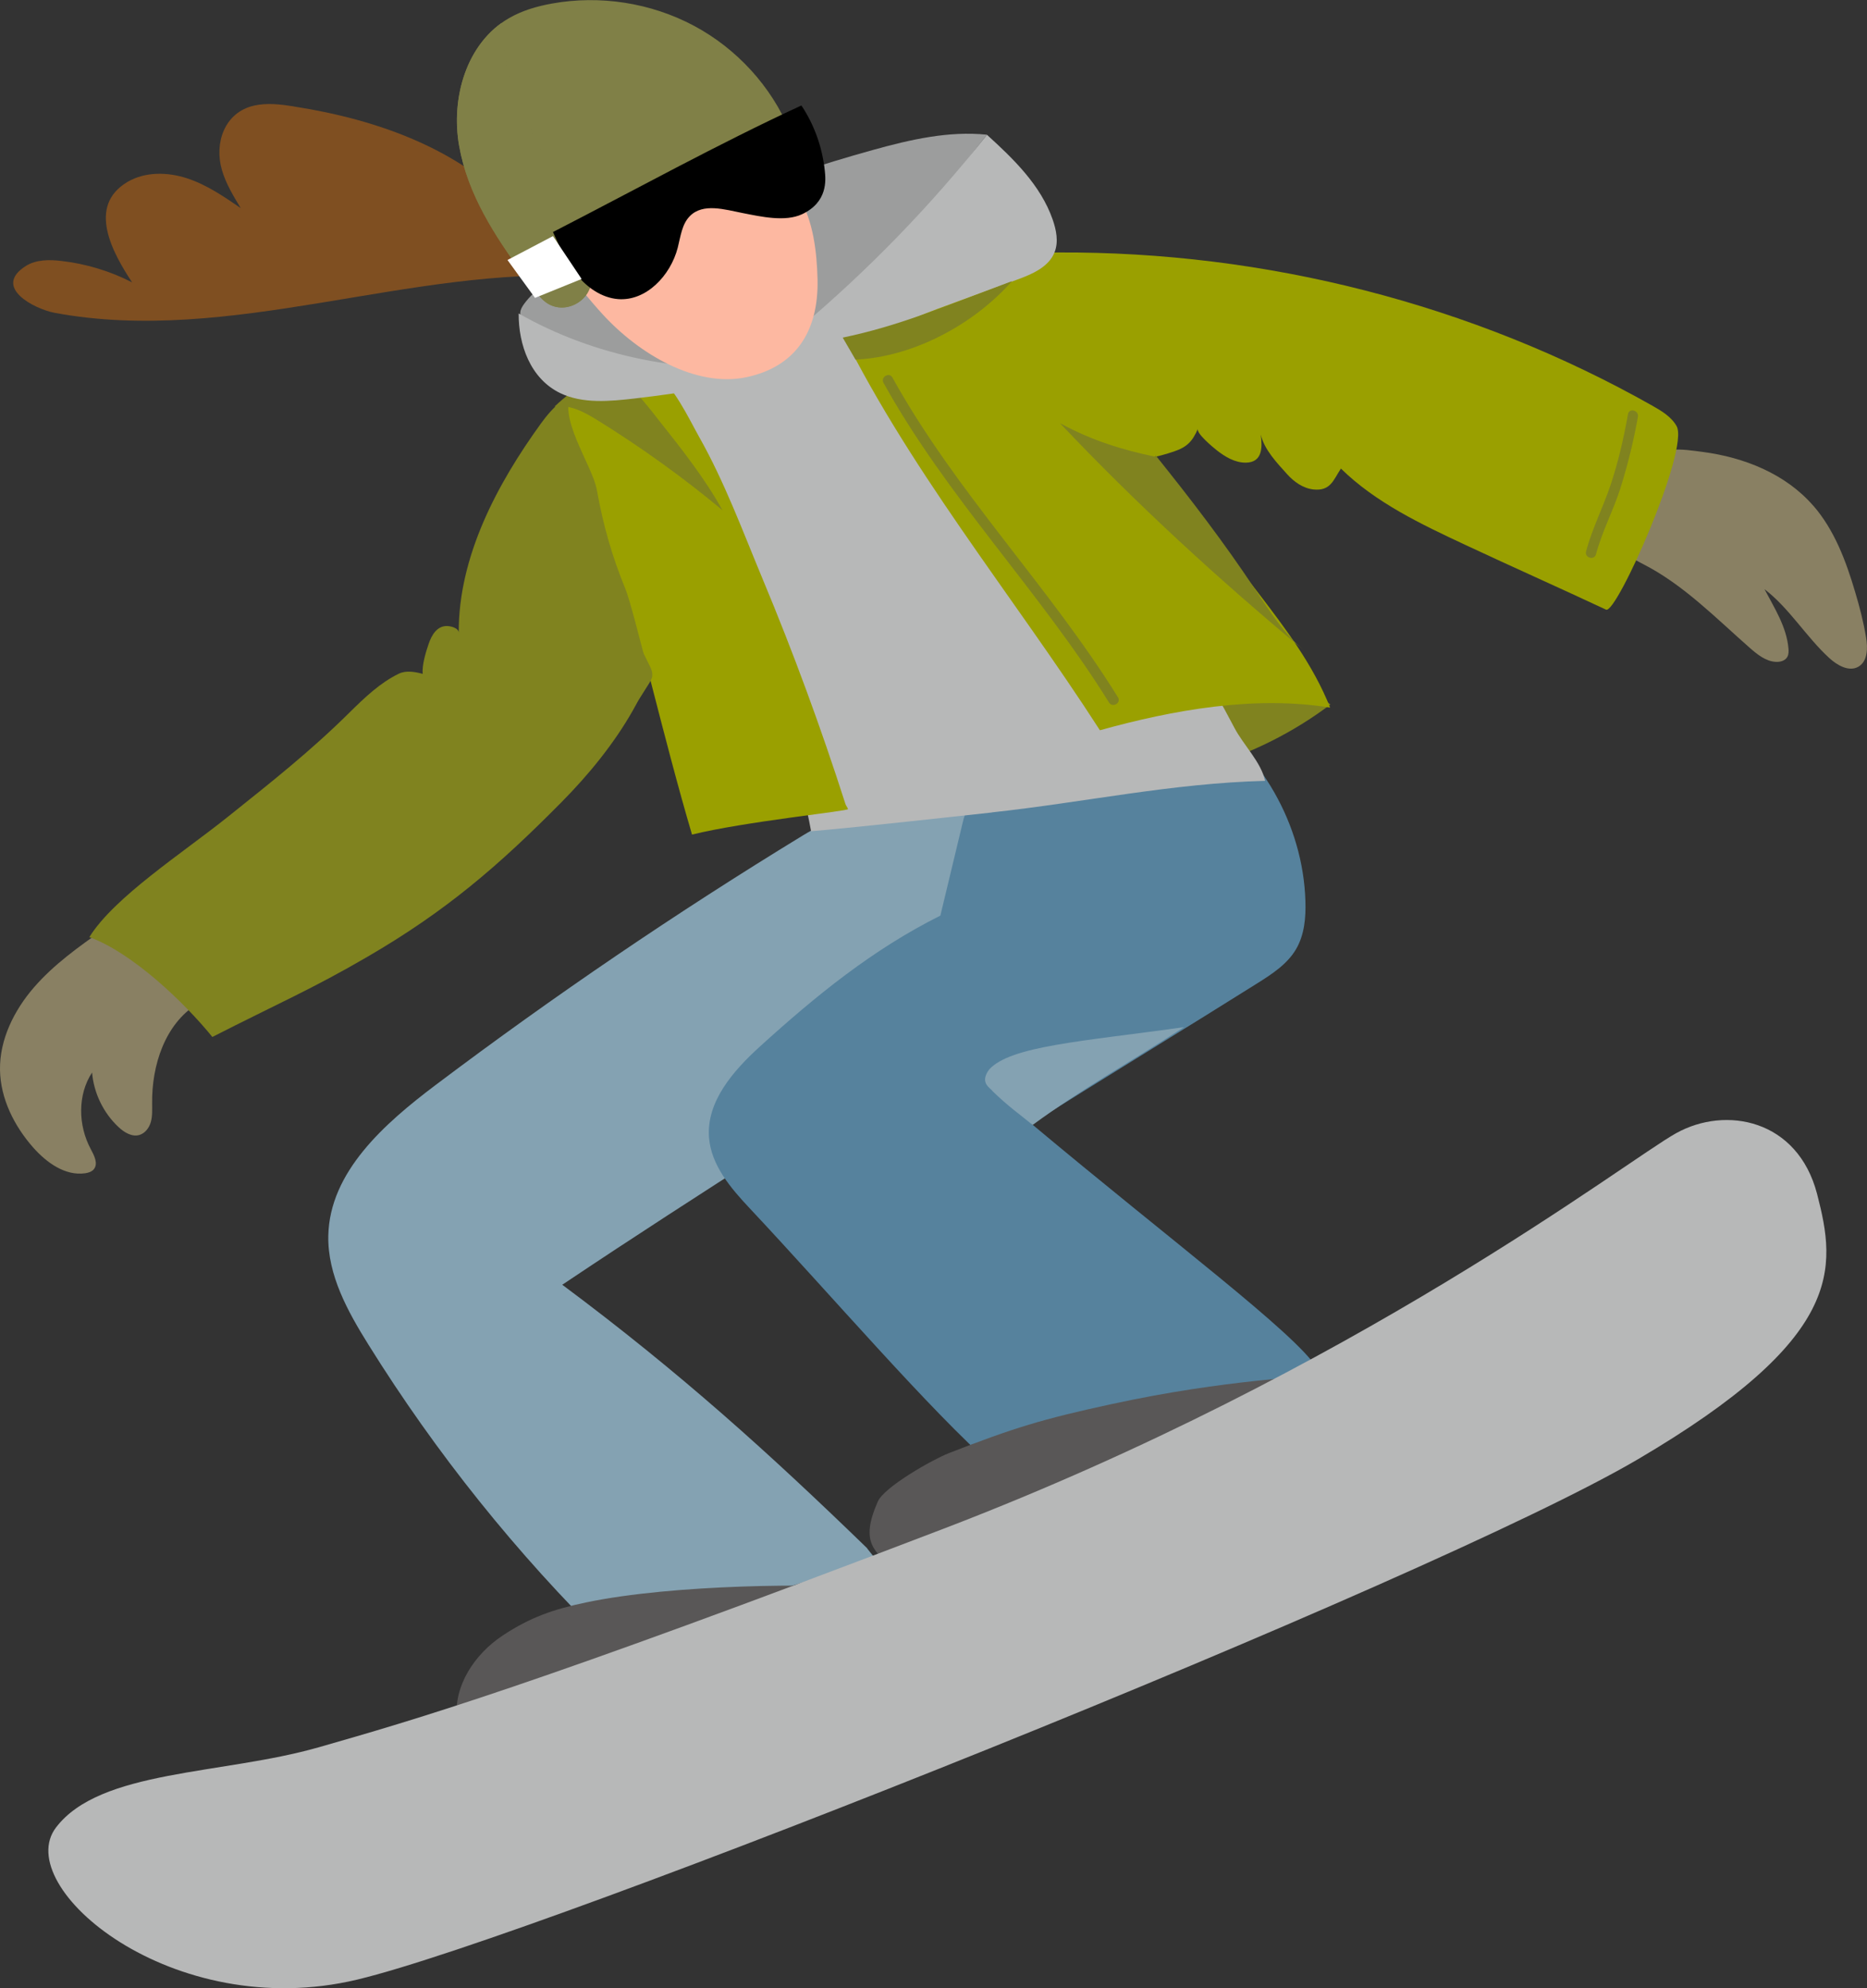 <?xml version="1.0" encoding="UTF-8"?>
<svg id="_レイヤー_2" data-name="レイヤー 2" xmlns="http://www.w3.org/2000/svg" viewBox="0 0 198.7 211.53">
  <rect x="0" y="0" width="198.7" height="211.53" fill="#333333" stroke="none"/>
  <defs>
    <style>
      .cls-1 {
        fill: #fff;
      }

      .cls-2 {
        fill: #b7b8b8;
      }

      .cls-3 {
        fill: #898063;
      }

      .cls-4 {
        fill: #fdb8a1;
      }

      .cls-5 {
        fill: #7f4f21;
      }

      .cls-6 {
        fill: #56829d;
      }

      .cls-7 {
        fill: #9c9d9d;
      }

      .cls-8 {
        fill: #595757;
      }

      .cls-9 {
        fill: #84a2b2;
      }

      .cls-10 {
        fill: #808047;
      }

      .cls-11 {
        fill: #9aa000;
      }

      .cls-12 {
        fill: #80831f;
      }
    </style>
  </defs>
  <g id="_レイヤー_1-2" data-name="レイヤー 1">
    <g>
      <path class="cls-5" d="M31.27,11.32c-1.41-.22-2.86-.4-4.25-.08-3.13,.72-4.24,3.98-3.4,6.85,.42,1.45,1.22,2.76,2,4.05-1.8-1.24-3.64-2.49-5.71-3.17-2.08-.68-4.47-.72-6.35,.39-4.33,2.57-1.58,7.53,.5,10.68-2.35-1.21-4.92-1.98-7.54-2.28-1.28-.15-2.67-.15-3.76,.53-3.62,2.28,.93,4.59,3.05,4.99,18.74,3.49,37.79-5.03,56.81-3.87-.45-1.53-2.27-2.09-3.62-2.93-1.51-.94-2.58-2.43-3.75-3.77-5.96-6.78-15.05-10-23.97-11.38Z"/>
      <path class="cls-12" d="M110.96,81.77c-.16-.48-.07-1.02,.08-1.5,.74-2.42,2.74-4.31,5.02-5.42s4.82-1.53,7.34-1.81c3.38-.37,6.78-.5,10.17-.39,2.84,.09,5.88,.44,8.02,2.3-7.88,5.94-17.93,8.93-27.78,8.26-1.13-.08-2.49-.37-2.85-1.45Z"/>
      <path class="cls-3" d="M192.97,53.78c2.25,2.58,3.49,5.89,4.46,9.17,.48,1.6,.9,3.22,1.17,4.86,.19,1.12,.18,2.53-.8,3.11-1,.59-2.26-.13-3.11-.91-2.48-2.27-4.24-5.29-6.9-7.33,1.05,2,2.34,3.98,2.55,6.29,.03,.3,.03,.63-.11,.9-.23,.43-.78,.58-1.27,.54-1.06-.07-1.95-.8-2.75-1.5-3.62-3.18-7.04-6.7-11.32-8.89-.83-.42-1.78-.9-2.01-1.8-.13-.51,0-1.04,.14-1.55,.68-2.4,1.64-4.72,2.86-6.89,.58-1.04,.81-1.82,1.98-1.93,1.08-.1,2.3,.09,3.37,.23,4.39,.58,8.78,2.31,11.74,5.71Z"/>
      <path class="cls-3" d="M20.98,106.81c-3.43,2.15-4.84,6.53-4.79,10.58,0,.65,.04,1.32-.13,1.95-.17,.63-.61,1.23-1.24,1.41-.79,.22-1.6-.28-2.2-.84-1.61-1.5-2.64-3.62-2.82-5.81-1.56,2.37-1.49,5.63-.15,8.13,.37,.69,.83,1.57,.33,2.17-.22,.26-.58,.37-.92,.42-2.12,.3-4.1-1.13-5.52-2.73C1.51,119.79,.05,116.88,0,113.83c-.05-3.23,1.49-6.33,3.61-8.78,2.12-2.45,4.79-4.34,7.43-6.2,.93-.65,1.85-1.31,2.78-1.96,.14-.1,.42-.15,.44,.02,1.74,2.07,3.2,4.35,4.76,6.56,.78,1.11,1.43,2.1,1.97,3.35Z"/>
      <path class="cls-9" d="M64.67,174.81c-9.7-9.53-18.27-20.22-25.46-31.76-2.21-3.54-4.35-7.41-4.27-11.58,.14-6.8,5.98-11.94,11.42-16.04,12.6-9.49,25.66-18.36,39.12-26.57,5.08-3.1,12.98-5,18.56-2.93,9.5,3.52,8.12,12.43,6.84,15.1-1.54,3.23-4.65,5.37-7.63,7.36-15.84,10.6-27.57,17.69-43.41,28.29,12.65,9.42,22.12,18.02,32.5,28.08-.39-.4,1.09,1.36,.71,.96-9.5,3.77-18.88,5.32-28.39,9.09Z"/>
      <path class="cls-6" d="M105.77,156.04c1.57,1.38,18.31-3.92,20.7-4.54,4.89-1.28,8.61-5.77,13.7-5.96-2.46-3.82-15.26-13.32-30.4-25.99,6.69-4.21,17.32-10.71,24.01-14.92,1.58-.99,3.22-2.05,4.16-3.66,.89-1.52,1.05-3.36,.99-5.13-.25-8.12-4.76-15.99-11.64-20.32-4.38,1.59-8.24,2.69-12.62,4.28-2.18,.79-4.38,1.59-6.27,2.93-1.26,.9-2.39,2.05-3.84,2.6-.52,.2-1.1,.34-1.49,.74-.34,.36-.47,.86-.59,1.35-.8,3.33-1.6,6.66-2.4,9.99-7.21,3.6-13.25,8.52-19.22,13.94-2.84,2.58-5.7,5.86-5.4,9.68,.23,2.94,2.31,5.37,4.33,7.52,8.52,9.07,19.22,21.55,25.97,27.47Z"/>
      <path class="cls-7" d="M74.11,39.72c1.67,.1,3.36,.18,4.98-.26,1.38-.37,2.65-1.1,3.9-1.82,2.59-1.49,5.22-3,7.4-5.11,1.22-1.18,2.28-2.52,3.34-3.86,3.77-4.78,7.54-9.56,11.31-14.34-4.07-.42-8.16,.52-12.12,1.62-11.15,3.08-22,7.36-32.33,12.77-1.79,.94-3.62,1.96-4.83,3.64-.19,.27-.37,.56-.39,.89-.04,.64,.48,1.15,.97,1.52,5.04,3.83,11.56,4.58,17.76,4.95Z"/>
      <path class="cls-11" d="M92.42,31.18s.05-.08,.08-.13c.61-.89,1.67-1.36,2.68-1.72,5.54-1.99,11.51-2.44,17.4-2.47,22.03-.12,44.11,5.47,63.29,16.31,.99,.56,2.02,1.18,2.57,2.17,1.37,2.5-6.4,20.04-7.51,19.52-5-2.34-10-4.56-15-6.9-4.7-2.2-9.5-4.47-13.22-8.11-.8,1.2-1.09,2.42-2.93,2.22-1.1-.12-2.07-.81-2.81-1.64-1.07-1.19-2.42-2.59-2.79-4.2,.17,1.31,.22,2.97-1.59,2.99-1.17,.01-2.22-.63-3.11-1.33-.38-.3-2.2-1.81-1.99-2.27-.58,1.31-1.11,1.93-2.57,2.42-1.67,.56-3.42,.96-5.19,.92-1.76-.04-3.61-.57-5.35-.87-6.37-1.09-12.64-2.33-17.59-6.49-2.37-1.99-6.58-6.94-4.39-10.43Z"/>
      <path class="cls-2" d="M105.54,86.44c-14.82,1.62-17.02,1.8-19.22,1.99-2.02-11.08-6.63-19.74-14.06-28.2-4.13-4.7-9.21-9.24-10.21-15.42,5.98-2.24,11.97-4.48,17.95-6.71,1.92-.72,3.84-1.44,5.84-1.9,5.11-1.18,10.62-.59,15.37,1.66,2.88,1.36,5.45,3.3,7.8,5.45,5.4,4.94,9.62,11,13.23,17.33,1.74,3.05,2.96,6.38,4.82,9.3,1.55,2.43,2.98,4.93,4.31,7.48,.94,1.81,2.86,3.67,3.27,5.65-9.96,.26-19.17,2.28-29.1,3.36Z"/>
      <path class="cls-12" d="M9.51,99.7c4.51,1.62,10.07,6.9,13.09,10.62,7.02-3.58,10.6-5.09,16.52-8.54,8.31-4.83,13.9-9.62,20.66-16.46,5.73-5.8,10.67-13.02,11.22-21.16,.42-6.09-1.66-12.09-4.01-17.73-.88-2.12-2.32-4.48-4.61-4.61-2.01-.11-3.62,1.59-4.8,3.22-4.67,6.45-8.79,14.15-8.76,22.28,0-.53-.9-.72-1.27-.72-1.07,0-1.63,1.01-1.93,1.9-.3,.86-.73,2.29-.63,3.19-.8-.21-1.77-.4-2.56-.01-1.94,.94-3.59,2.5-5.23,4.12-4.16,4.12-8.37,7.44-12.94,11.09-4.82,3.86-12.08,8.53-14.74,12.79Z"/>
      <path class="cls-11" d="M88.9,33.92c7.35,15.49,18.94,29.44,28.16,43.77,7.84-2.18,16.47-3.71,24.5-2.41-1.78-4.52-4.77-8.44-7.72-12.3-8.11-10.59-16.48-21.42-27.84-28.42-2.12-1.31-3.59-2.5-5.63-3.93-1.14-.8-2.39-1.62-3.79-1.57-.38,.01-.76,.1-1.13,.19-1.58,.42-3.07,1.18-4.35,2.2-.86,.69-1.34,1.77-2.19,2.47Z"/>
      <path class="cls-11" d="M89.97,85.51c.06,.2,.22,.37,.28,.57s-11.14,1.35-16.6,2.71c-2.94-9.91-6.16-23.86-7.09-26.14-1.44-3.5-2.38-6.84-3.04-10.53-.48-2.69-4.45-8.03-2.51-10.54,.35-.45,.87-.72,1.39-.95,1.97-.86,5.28-2.14,7.24-.94,1.99,1.22,3.64,4.78,4.75,6.76,2.73,4.83,4.65,10.05,6.78,15.16,3.28,7.85,6.21,15.83,8.8,23.9Z"/>
      <path class="cls-12" d="M60.73,41.77c.49,.06,.97,.21,1.45,.31,1.81,.34,2.51-2.11,4.2-1.37,1.05,.46,3.08,3.18,3.8,4.08,2.41,3.04,4.83,6.1,6.71,9.49-4.2-3.5-8.66-6.7-13.31-9.58-1.39-.86-2.96-1.71-4.57-1.44,.55-.52,1.13-1,1.72-1.49Z"/>
      <path class="cls-2" d="M81.21,39.95c.43-2.13,2.22-3.66,3.88-5.05,7.32-6.16,14.01-13.06,19.95-20.56,2.8,2.54,5.7,5.34,6.98,8.98,.4,1.14,.66,2.41,.21,3.53-.63,1.57-2.39,2.32-3.98,2.9-2.83,1.04-5.67,2.08-8.5,3.12-1.82,.67-14.46,5.8-18.54,7.09Z"/>
      <path class="cls-2" d="M55.2,33.35c8.05,4.59,17.89,6.57,27.35,5.52-4.58,2.2-9.83,2.91-14.98,3.52-2.67,.31-5.55,.58-7.93-.56-3.22-1.55-4.46-5.19-4.44-8.47Z"/>
      <path class="cls-8" d="M100.95,154.61c-1.62,.63-6.83,3.55-7.53,5.14-1.93,4.41-.37,5.24,1.89,7.41,15.13-7.06,30.26-14.12,45.39-21.18-2.03,.74-9.67,.64-22.41,3.4-7.35,1.59-10.38,2.52-17.35,5.23Z"/>
      <path class="cls-8" d="M48.63,182.9c14.88-3.34,29.47-8.01,43.52-13.95-4.87-.49-20.35-.45-29.79,1.53-3.47,.73-5.92,1.57-8.88,3.53-2.96,1.96-5.23,5.35-4.85,8.88Z"/>
      <path class="cls-2" d="M5.96,194.42c-4.8,6.3,12.36,20.89,32.07,16.18,19.71-4.71,114.17-42.37,136.23-55.32,22.07-12.95,21.19-20.3,19.13-28.25-2.06-7.94-9.71-9.42-15.01-6.47-5.3,2.94-34.13,25.3-77.97,42.08-43.84,16.77-56.2,20.3-66.5,23.25-10.3,2.94-23.25,2.35-27.95,8.53Z"/>
      <path class="cls-12" d="M69.41,71.95c.07-.43-.13-.86-.33-1.25-1.18-2.38-2.36-4.76-3.54-7.15-.26,6.31-1.28,12.6-3.02,18.67,2.33-3.06,4.52-6.23,6.55-9.5,.15-.24,.3-.49,.35-.77Z"/>
      <path class="cls-12" d="M133.59,62.72c-3.28-4.96-6.9-9.67-10.62-14.3-.05,.07,0,.18,.08,.19-3.66-.75-6.94-1.79-10.24-3.59,8.13,8.6,16.88,16.61,25.98,24.18-2.15-1.77-3.66-4.17-5.2-6.49Z"/>
      <path class="cls-12" d="M89.68,35.92c6.01-1.26,10.51-3.19,18.02-6.01-4.05,4.61-10.52,8.07-16.65,8.35-.45-.78-.91-1.56-1.36-2.34Z"/>
      <path class="cls-4" d="M87.01,29.73c.12,5.67-2.46,9.34-7.63,10.41-5.32,1.1-11.37-2.47-15.24-6.7-2.86-3.12-6.57-8.06-7.61-12.23-1.04-4.18-.16-9.11,3.05-11.86,2.17-1.86,5.09-2.51,7.89-2.53,1.16,0,2.32,.08,3.45,.32,7.15,1.51,10.52,7.91,14.13,13.87,1.5,2.47,1.89,5.8,1.96,8.73Z"/>
      <path class="cls-10" d="M55.7,29.26c-3.05-4.18-5.93-8.58-6.84-13.75-.89-5.07,.76-10.93,5.28-13.56,1.4-.82,2.99-1.28,4.59-1.57,5.12-.93,10.55-.08,15.12,2.36,4.57,2.44,8.23,6.45,10.19,11.15-7.38,3.58-9.85,4.09-17.23,7.67-1.72,.83-5.5,2.46-4.9,4.93,.11,.44,.41,.81,.63,1.21,.6,1.09,.61,2.49-.05,3.54-.66,1.05-2.01,1.68-3.25,1.43-.31-.06-.61-.17-.88-.33-.64-.37-1.1-.98-1.53-1.57-.37-.5-.74-1-1.11-1.5Z"/>
      <path class="cls-10" d="M53.35,2.46c.04,1.25,.19,2.51,.45,3.73,.77,3.66,2.36,7.09,4.09,10.39,1.4,2.68,2.92,5.29,4.52,7.85-.46,.6-.69,1.28-.51,2.04,.11,.44,.41,.81,.63,1.21,.6,1.09,.61,2.49-.05,3.54-.66,1.05-2.01,1.68-3.25,1.43-.31-.06-.61-.17-.88-.33-.64-.37-1.1-.98-1.53-1.57-.37-.5-.74-1-1.11-1.5-3.05-4.18-5.93-8.58-6.84-13.75-.84-4.76,.57-10.22,4.49-13.05Z"/>
      <path d="M58.85,24.68c.72,1.6,1.45,3.22,2.56,4.58,1.1,1.35,2.64,2.42,4.36,2.56,2.99,.24,5.59-2.49,6.36-5.47,.3-1.18,.44-2.5,1.29-3.36,1.4-1.42,3.71-.7,5.64-.32,1.94,.38,4.5,.96,6.3,.12,2.75-1.29,2.53-3.64,2.42-4.64-.26-2.47-1.12-4.88-2.49-6.93-8.9,4.11-17.7,8.98-26.43,13.46Z"/>
      <path class="cls-9" d="M105.63,116.08c-.19-.33-1.45-.85-.34-2.32,2.3-2.48,9.78-2.96,20.72-4.48-6.24,4.04-10.85,6.55-16.11,10.4-1.24-1.03-2.59-1.96-4.27-3.6Z"/>
      <polygon class="cls-1" points="58.85 25.12 54.01 27.66 56.94 31.69 61.9 29.68 58.85 25.12"/>
      <path class="cls-12" d="M94.98,40.17c6.75,12.2,16.67,22.2,24,34.01,.38,.61-.58,1.16-.95,.56-7.33-11.81-17.25-21.81-24-34.01-.34-.62,.61-1.18,.95-.56Z"/>
      <path class="cls-12" d="M168.8,58.67c.64-2.42,1.81-4.69,2.61-7.07,.82-2.46,1.4-4.99,1.85-7.54,.13-.7,1.19-.4,1.06,.29-.46,2.56-1.07,5.06-1.85,7.54-.75,2.39-1.97,4.65-2.61,7.07-.18,.69-1.24,.39-1.06-.29Z"/>
    </g>
  </g>
</svg>